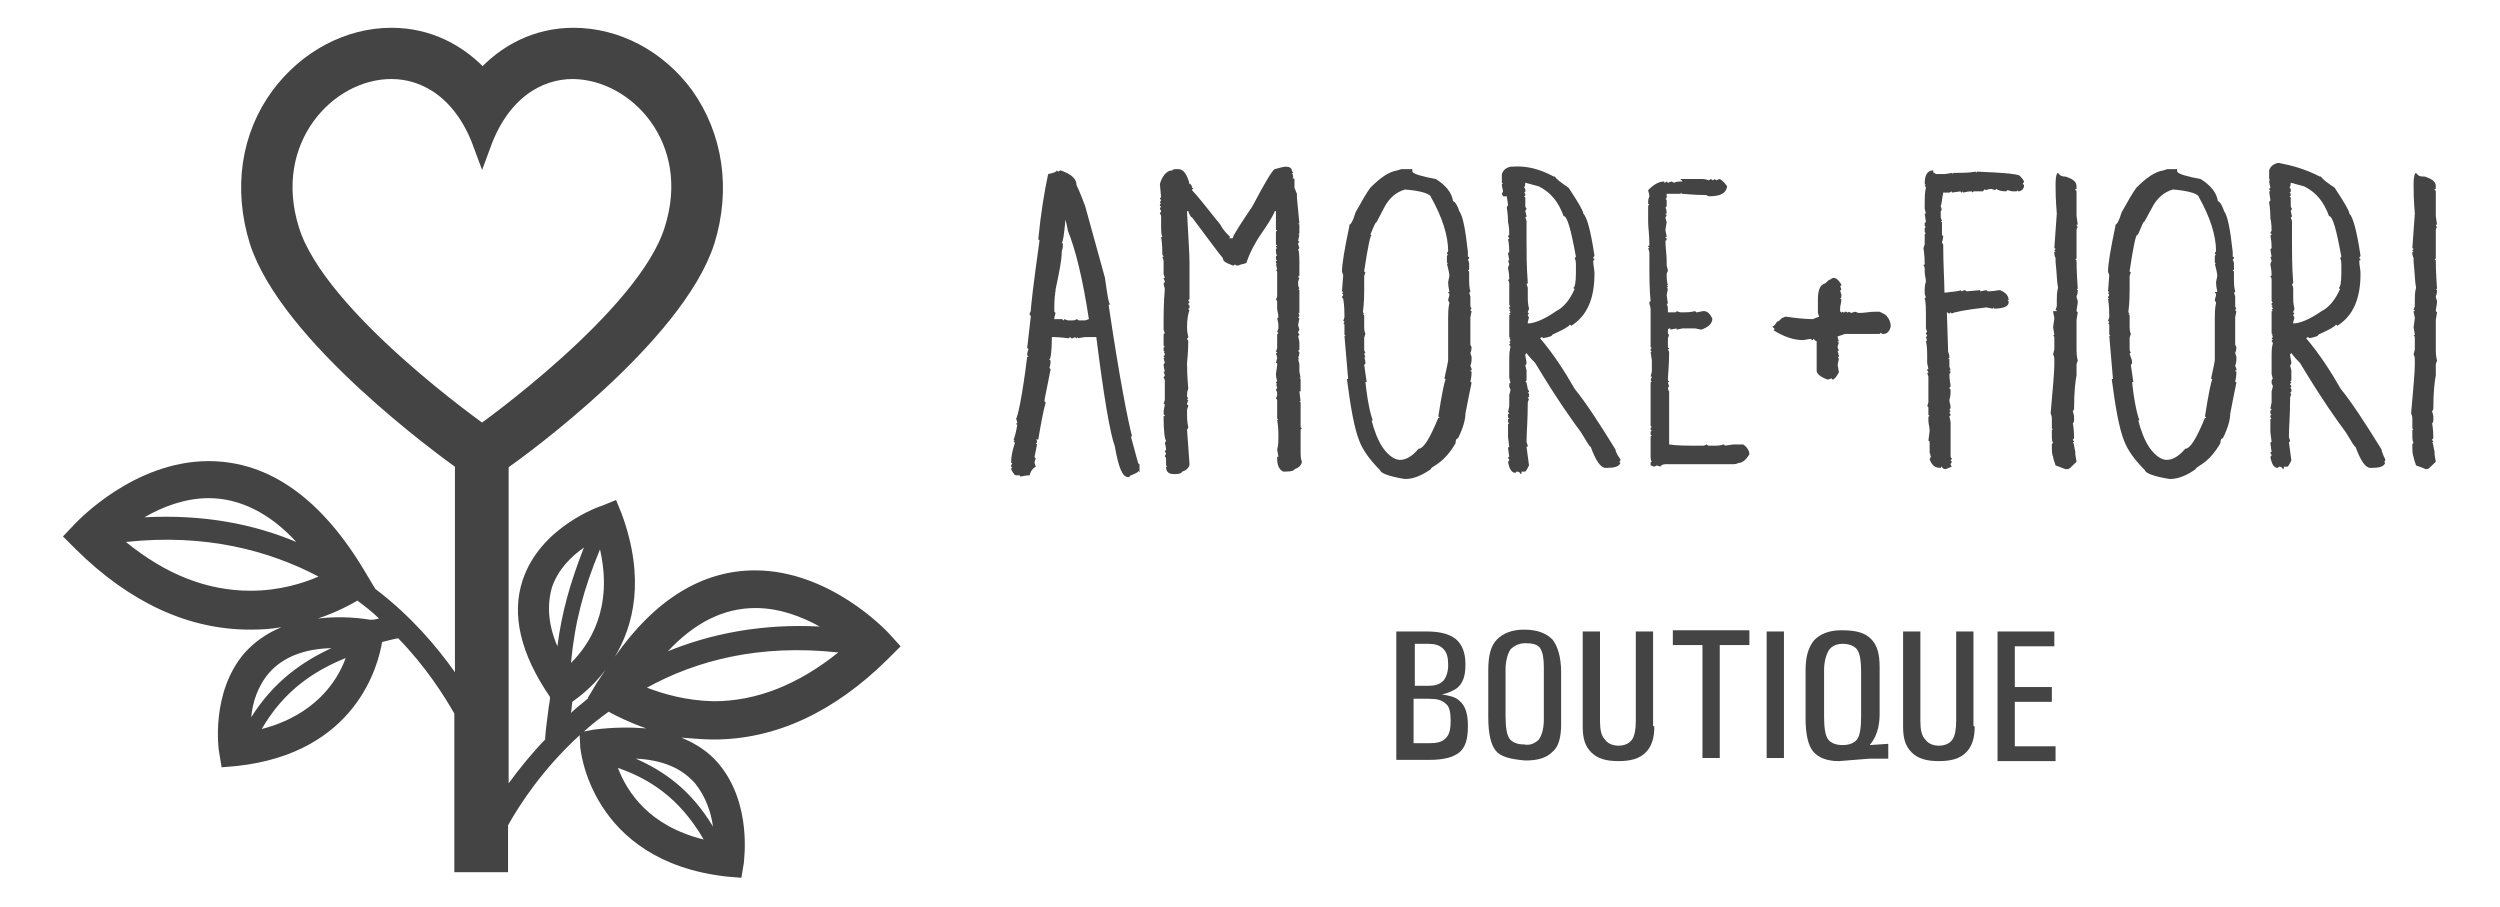 <?xml version="1.0" encoding="UTF-8"?> <svg xmlns="http://www.w3.org/2000/svg" xmlns:xlink="http://www.w3.org/1999/xlink" version="1.1" id="Слой_1" x="0px" y="0px" viewBox="0 0 405 147" style="enable-background:new 0 0 405 147;" xml:space="preserve"> <style type="text/css"> .st0{fill:#444444;} .st1{fill:#444444;stroke:#444444;stroke-width:3;stroke-miterlimit:10;} </style> <path class="st0" d="M115.6,119.8c10,0,19.5-4.4,28.2-13l2.1-2.1l-2-2.2c-0.4-0.4-9.5-10.1-21.6-10.1c-8.5,0-16.2,4.7-22.7,14 c3-5,5-12.6,1.1-23.2L99.8,81l-2.2,0.9c-0.4,0.1-10,3.4-12.9,12c-1.9,5.6-0.4,12,4.4,19c0,0.5-0.1,1-0.2,1.6 c-0.2,1.6-0.5,3.7-0.6,5.2h0.1c-2.4,2.5-4.4,5-6,7.2V72.7c0,0,0-0.1,0-0.2v-0.1h-8.7c0,0.1,0,0.2,0,0.4v36.1 c-2.9-4.1-7.1-9.1-12.9-13.5l-1.5-2.5c-7.1-12.1-15.7-18.2-25.5-18.2c-12.1,0-21.2,9.7-21.6,10.1l-2,2.1l2.1,2.1 c8.7,8.6,18.2,13,28.2,13c1.9,0,3.5-0.1,5.1-0.4c-2.4,1-4.4,2.4-6,4.2c-5.5,6.4-4.2,15.7-4.1,16.1l0.4,2.4l2.4-0.2 c19.5-2.1,23-16.5,23.6-20.1c0.9-0.2,1.9-0.5,2.6-0.6c4.5,4.6,7.5,9.4,9.1,12.2v25.7h8.7v-7.6c1.9-3.4,5.6-9.1,11.6-14.6L94,121 c0,0.1,1.5,18.5,23.7,21l2.4,0.2l0.4-2.4c0-0.4,1.4-9.6-4.1-16.1c-1.6-1.9-3.6-3.2-6-4.2C112,119.6,113.8,119.8,115.6,119.8z M33.8,80.7c5,0,9.9,2.4,14.2,7.1c-6.9-2.9-15-4.5-24.6-4C26.3,82.1,30,80.7,33.8,80.7z M40.6,95.7c-7,0-13.7-2.6-20.2-7.9 c12.9-1.4,23.2,1.4,31.2,5.6C49.1,94.5,45.2,95.7,40.6,95.7z M43.6,109c2.2-2.5,5.6-3.9,10.1-4c-4.6,2.1-9.4,5.4-13,11.2 C40.9,113.9,41.7,111.2,43.6,109z M42.4,118.1c3.7-6.4,8.7-9.5,13.6-11.5C54.6,110.5,50.9,115.9,42.4,118.1z M60.2,100.4H60 c-3.1-0.5-5.9-0.5-8.5-0.2c3-1,5.2-2.2,6.4-2.9c1.2,0.9,2.5,1.9,3.5,2.9C60.9,100.3,60.6,100.4,60.2,100.4z M122.4,98.5 c3.9,0,7.5,1.4,10.4,3c-9.5-0.5-17.7,1.2-24.6,4C112.5,100.9,117.2,98.5,122.4,98.5z M92.5,107.4c0.6-6.5,2-11.9,4.7-18.4 C99.4,98.7,95.4,104.5,92.5,107.4z M90.3,104.7c-1.5-3.5-1.7-6.6-0.9-9.5c1-3,3.2-5.1,5.2-6.5C92.4,94.3,91,99.2,90.3,104.7z M92.5,115.5c0-0.2,0.1-0.5,0.1-0.7c0-0.4,0.1-0.7,0.1-1.1c0.5-0.4,3-2,5.4-5.2c-0.5,0.7-0.9,1.4-1.4,2.1l-1.5,2.5h0.1 C94.4,113.9,93.4,114.6,92.5,115.5z M94.6,118.5c1.2-1.1,2.6-2.2,4-3.2c1.1,0.6,3.2,1.7,6.1,2.7c-2.5-0.2-5.4-0.2-8.5,0.2 L94.6,118.5z M100.1,124.4c4.9,1.7,9.9,4.7,13.9,11.6C105.1,133.8,101.6,128.3,100.1,124.4z M112.6,126.9c1.7,2.1,2.6,4.7,2.9,7 c-3.6-6-8-9-12.5-11C107.4,123.1,110.5,124.5,112.6,126.9z M104.8,111.4c8-4.4,18.2-7.1,31-5.7c-6.5,5.2-13.2,7.9-20.2,7.9 C111.1,113.5,107.4,112.4,104.8,111.4z"></path> <path class="st1" d="M110.9,15.5c-4.4-6-11.1-9.5-18-9.5C87.2,6,82,8.5,78.2,12.9C74.3,8.5,69.2,6,63.4,6c-6.9,0-13.6,3.6-18,9.5 c-4.9,6.6-6.1,15.1-3.5,23.5C46.8,54.3,72.2,72.7,75,74.7c0.9,0.6,2,1,3.1,1s2.1-0.4,3.1-1c2.9-2,28.2-20.4,33.1-35.7 C116.9,30.6,115.6,22.1,110.9,15.5z M109.1,37.3c-4.4,14.2-31,33-31,33S51.4,51.6,47,37.3c-4.6-14.6,5.9-26,16.4-26 c5.7,0,11.6,3.5,14.7,11.9c3.1-8.4,9-11.9,14.7-11.9C103.3,11.4,113.8,22.7,109.1,37.3z"></path> <path class="st0" d="M174.4,30c0,0,0.6,1.2,1.4,3.4L179,45c0.4,2.8,0.6,4.2,0.8,4.2c0,0,0,0.2-0.2,0.2c1.8,12.2,3.2,19.1,3.8,21.3 h-0.2l1.2,4.4c0,0,0.2,0,0.2,0.2v1.2l-0.2-0.2c0,0.2-0.4,0.4-1.4,0.8c0,0.2,0,0.2-0.2,0.2c-1,0-1.6-1.6-2.2-5 c-0.8-2.2-1.8-8.2-3-17.7h-1.8l-1.2,0.2v-0.2l-0.2,0.2c0,0-0.2,0-0.2-0.2l-0.4,0.2h-0.2c0,0-0.2,0-0.2-0.2c0,0-0.2,0-0.2,0.2 c-0.4,0-1.4-0.2-2.8-0.2c0,2.4-0.2,3.6-0.4,3.6c0,0,0,0.2,0.2,0.2c0,0.8-0.2,1.2-0.2,1.2l0.2,0.2c-0.6,3.2-1,4.8-1,5.2l0.2,0.2 c-0.4,1.4-0.8,3.6-1.2,6h-0.4l0.2,0.2v0.2c0,0,0,0.2-0.2,0.2L168,72l-0.4,2c0,0,0,0.2,0.2,0.2l-0.2,0.6V75l0.2,0.6 c-0.4,0.2-0.8,0.6-1,1.4c0,0-0.6,0-1.4,0.2c0,0-0.2,0-0.2-0.2l-0.2,0h-0.4c-0.2,0-0.4-0.2-0.8-1c0,0,0-0.2,0.2-0.2l-0.2-0.2v-0.2 L164,75c0,0,0,0-0.2,0c0-1,0.2-2,0.6-3.2c0-0.2-0.2-0.2-0.2-0.4h0.2l-0.2-0.2c0.2-0.4,0.4-1.2,0.6-2.4c0,0-0.2,0-0.2-0.2 c0.2,0,0.2,0,0.2-0.2l-0.2-0.6c0.2,0,1-3.4,1.8-10h0.2c0,0,0-0.2-0.2-0.2c0-0.6,0.2-1,0.2-1s0-0.2-0.2-0.2c0.2-1.8,0.4-3.6,0.6-5.2 l-0.2-0.2c0-0.4,0.2-0.6,0.2-0.6v-0.2c0-0.4,0.4-4.2,1.4-11.2c0,0,0-0.2-0.2-0.2c0.4-4.2,1-7.8,1.6-10.6c1-0.2,1.4-0.4,1.4-0.6 l0.2,0.2l0.4-0.2C173.6,28.2,174.4,29,174.4,30z M172,39.3l0.2,0.2c0,0.8-0.2,1.2-0.2,1.2v0.2c0,1.2-0.4,3.2-1,6v0.2 c-0.2,1-0.2,2.2-0.2,3.4l0,0l0.2,0.2l-0.2,0.8v0.2h1.2c0,0,0.2,0,0.2,0.2c0,0,0.2,0,0.2-0.2l0.6,0.2h0.8c0.2,0,0.4,0,0.6-0.2 c0.2,0,0.2,0.2,0.4,0.2h1l0.6-0.2c-1-6.6-2.2-11.4-3.4-14.3c-0.2-1.2-0.4-1.8-0.4-1.8C172.4,37.9,172.2,39.3,172,39.3z"></path> <path class="st0" d="M209.3,27.8c0.2,0,0.2,0,0.2,0.2h-0.2c0.2,0.4,0.2,0.6,0.2,0.8h-0.2l0.4,0.2v1.4l0.4,1V32l0.4,4.2h-0.2l0.2,0.2 v1.4l-0.2,0.2h0.2l-0.2,1l0.2,0.2l-0.2,0.2v0.2l0.2,0.6l-0.2,0.2c0.2,0.4,0.2,1.4,0.2,3v1.2c0,0,0,0.2-0.2,0.2c0,0,0,0.2,0.2,0.2 l-0.2,0.6v0.6l0.2,0.6h-0.2l0.2,0.2v3.6c0,0,0,0.2-0.2,0.2l0.2,0.2v0.2l-0.2,0.2l0.2,0.2l-0.2,1c0,0,0,0.2,0.2,0.8 c0,0.2-0.2,0.2-0.2,0.4s0.2,0.4,0.2,0.4s0,0.2-0.2,0.2l0.2,1v1.2c0,0,0,0.2-0.2,0.2c0,0,0,0.2,0.2,0.2c0,0.6-0.2,1-0.2,1l0.2,0.2 c0,0,0,0-0.2,0l0.2,0.8v1.2l0.2,1h-0.2l0.2,0.2v2c0,0,0,0-0.2,0l0.2,1.6h-0.2l0.2,0.2c0,1.6,0,3,0,4l0.2,0.2l-0.2,0.2v0.2v3.6 c0,0.4,0,0.8,0.2,1.4c0,0.4-0.4,1-1.2,1.2c0,0.2-0.4,0.4-1.4,0.4h-0.4c-0.6-0.2-1-1-1-2V74c0,0,0,0,0.2,0l-0.2-1.2 c0.2-0.6,0.2-1.4,0.2-2.4c0-0.2,0-1.2-0.2-2.4h0.2l-0.2-0.2V65c0-0.2,0-0.4-0.2-0.4c0-0.2,0.2-0.4,0.2-0.6v-0.2c0-0.2,0-0.4-0.2-0.6 c0-0.2,0.2-0.2,0.2-0.4s-0.2-0.4-0.2-0.4h0.2l-0.2-0.2c0,0,0,0,0.2,0l-0.2-0.2c0,0,0-0.2,0.2-0.2c0-0.2-0.2-0.6-0.2-1.2h0.2 c0,0,0,0-0.2,0l0.2-1.4V59c0-0.2,0-0.2-0.2-0.2l0.2-0.8c0,0,0-0.2-0.2-0.8h0.2c0,0,0-0.2-0.2-0.2l0.2-0.6v-2c0-0.2,0-0.4,0.2-0.4 c0,0,0-0.2-0.2-0.2l0.2-0.6v-0.4c0-0.2,0-0.6-0.2-1.2l0.2-0.2c0-0.6-0.2-1-0.2-1.4v-1c0-0.2,0-0.4-0.2-0.4l0.2-0.6v-3.8 c0-0.2,0-0.4-0.2-0.4l0.2-0.2l-0.2-0.8h0.2l-0.2-0.2v-0.2c0,0,0-0.2,0.2-0.2l-0.2-0.2v-0.2c0-0.2,0-0.4,0.2-0.4 c-0.2-0.2-0.2-0.6-0.2-0.8v-0.2c0,0,0-0.2,0.2-0.2l-0.2-0.2c0,0,0-0.2,0.2-0.2l-0.2-0.2v-2c0,0,0-0.2,0.2-0.2l-0.2-0.2V36v-0.8V35v0 v-0.2c0-0.2,0-0.4,0-0.6h-0.2c0,0.2-0.6,1.4-2,3.4s-2.2,3.8-2.6,5c-0.4,0.2-1,0.2-1.2,0.4h-0.4c0,0-0.2,0-0.2-0.2l-0.2,0.2h-0.2 c-1-0.4-1.6-0.6-1.6-1.2c-0.4-0.4-2-2.6-5-6.6c-0.2,0-0.4-0.4-0.6-1h-0.2v0.2c0.2,4,0.4,6.6,0.4,8.2v0.2V43c0,0.2,0,0.4,0,0.6v0.2 c0,1.2,0,2,0,2.6v2c0,0,0,0.2-0.2,0.2c0,0.2,0.2,0.2,0.2,0.4l-0.2,0.2c0,0.2,0.2,0.2,0.2,0.4v0.2c0,0,0,0.2-0.2,0.2 c0,0,0,0.2,0.2,0.2c-0.2,0.6-0.4,1.4-0.4,2.8c0,1,0.2,1.4,0.2,1.6c0,0,0,0.2-0.2,0.2c0,0,0,0.2,0.2,0.4c0,0.4,0,1.6-0.2,3.6 c0,2.4,0.2,3.8,0.2,4.2c-0.2,0.4-0.2,0.8-0.2,1.2c0,0.2,0.2,0.2,0.2,0.4h-0.2c0,0,0,0.2,0.2,0.2l-0.2,0.6c0,0.2,0,0.2,0.2,0.2 c0,0.4-0.2,0.6-0.2,0.8c0,1.2,0,2,0.2,2.8c0,0.2-0.2,0.4-0.2,0.4l0.4,5.6c0,0.4-0.4,1-1.2,1.2c0,0.2-0.4,0.4-1,0.4h-0.4 c-0.8,0-1.2-0.4-1.2-1.2h0.2l-0.2-0.2v-1c0-0.2,0-0.4-0.2-0.4c0-0.2,0.2-0.4,0.2-0.6l-0.2-0.2c0-0.2,0.2-0.2,0.2-0.4 c0,0,0-0.4-0.2-1l0.2-0.4c-0.2-0.2-0.4-1.4-0.4-4h0.2c0-0.2-0.2-0.2-0.2-0.4s0-0.6,0.2-1.4c0,0,0-0.2-0.2-0.2l0.2-0.6v-3 c0-0.2,0-0.4-0.2-0.6c0-0.2,0.2-0.2,0.2-0.4l-0.2-0.6h0.2c0-0.2-0.2-0.6-0.2-1.2l0.2-0.2l-0.2-0.8h0.2l-0.2-0.2 c0-0.2,0.2-0.2,0.2-0.4s-0.2-0.4-0.2-0.4h0.2l-0.2-0.2v-0.4c0,0,0-0.2,0.2-0.2l-0.2-0.2v-1.6c0-0.2,0-0.4,0.2-0.4l-0.2-0.6 c0-2.2,0-4.4,0.2-6.6l-0.2-0.8c0-0.2,0.2-0.2,0.2-0.4s-0.2-0.4-0.2-0.4s0-0.2,0.2-0.2l-0.2-0.6v-2.2l-0.2-0.6h0.2 c0-0.2-0.2-0.2-0.2-0.4c0-0.6,0-1.6-0.2-2.8h0.2c-0.2-0.4-0.2-1-0.2-2.2v-1c0-0.2,0-0.4-0.2-0.6c0-0.2,0.2-0.2,0.2-0.4l-0.2-0.4 l0.2-0.4c-0.2,0-0.2,0-0.2-0.2c0,0,0-0.2,0.2-0.2l-0.2-0.2l0.2-0.4l-0.2-0.2c0,0,0-0.2,0.2-0.2l-0.2-2.2c0.4-1.4,1.2-2.2,2-2.2 c0,0,0.2-0.2,0.4-0.2h0.6c0.8,0,1.4,0.8,1.8,2.4c0.2,0,0.4,0.2,0.4,0.6c0.2,0,0.2,0.2,0.2,0.2s-0.2,0-0.2,0.2 c0.8,0.8,2.2,2.6,4.6,5.6c0.4,0.8,1,1.4,1.6,2l-0.2,0.2h0.6c0-0.4,1.2-2.2,3.2-5.2c2-3.8,3.2-5.8,3.6-6c0.8-0.2,1.4-0.4,1.8-0.4 C208.9,27,209.3,27.2,209.3,27.8z"></path> <path class="st0" d="M228.8,27.8c0.2,0.4,1.6,0.8,3.8,1.2c1.6,1,2.6,2.2,2.8,3.6c0.2,0,0.6,0.4,1,1.6c0.6,0.8,1,3,1.4,6.6V41v0.2 v0.2v0.2c0.2,0,0.2,0,0.2,0.2c0,0,0,0.2-0.2,0.2l0.2,0.6v1c0,0,0,0.2-0.2,0.2L238,44v1c0,0.8,0,1.6,0.2,2.2c0,0,0,0.2-0.2,0.2 l0.2,0.6v1.4c0,0.2,0,0.4,0.2,0.6l-0.2,0.2c0,0,0,0.2,0.2,0.2l-0.2,1v4.2c0,0.2,0,0.4,0.2,0.6c0,0.6-0.2,1-0.2,1l0.2,0.6 c0,0.6,0,1-0.2,1.4c0,0.2,0.2,0.4,0.2,0.6V60c0,0,0,0-0.2,0c0,0,0,0.2,0.2,0.2c0,1-0.2,1.6-0.2,1.6l0.2,0.2c-0.2,1-0.6,2.8-1,5l0,0 c0,1-0.4,2.4-1.2,4c-0.2,0-0.4,0.2-0.4,0.8c-0.8,1.4-1.8,2.6-3,3.4c-0.6,0.4-1,0.6-1,0.8c-1.4,1-2.8,1.6-4.2,1.6c-2.6-0.4-4-1-4-1.4 c-1.6-1.6-2.8-3.2-3.4-4.8c-0.8-2-1.4-5.4-2-10h0.2l-0.6-7h0.2l-0.2-0.2v-1.4c0-0.2,0-0.4-0.2-0.4l0.2-0.2c0,0,0-0.2-0.2-0.2 l0.2-0.6v-0.2c0-0.6,0-1.6-0.2-2.8l-0.2-0.2c0-0.2,0.2-0.4,0.2-0.4c0-0.2-0.2-0.2-0.2-0.4h0.2c0,0,0-0.2-0.2-0.2l0.2-2.6l-0.2-0.6 c0-1.2,0.4-3.6,1.2-7.4v-0.2c0.2,0,0.6-0.6,1-2c1-1.8,1.8-3.2,2.4-4c1.6-1.6,3-2.6,4.4-2.8l0.6-0.2h1.8V27.8z M222.2,38.1 c-0.2,0-0.6,1.8-1.2,5.8c0,0,0,0.2,0.2,0.2l-0.2,0.6v2c0,1,0,2.2-0.2,3.8c0,0.2,0.2,0.4,0.2,0.4h-0.2l0.2,0.2v2c0,0.6,0.2,1,0.2,1 l-0.2,0.6v1.8c0,0.2,0,0.4,0.2,0.6l-0.2,0.2l0.2,0.6H221c0.2,0.4,0.2,0.8,0.2,1l-0.2,0.2l0.4,2.8h-0.2c0.4,3.8,1,5.8,1.2,6.2h-0.2 c0.4,1.6,1,3.2,1.8,4.4c1,1.4,2,2,2.8,2c1,0,2-0.6,3-1.8c0.8,0,1.8-1.6,3.2-5h0.2c0,0,0-0.2-0.2-0.2c0.6-3.8,1-5.8,1.2-6l-0.2-0.2 c0.4-1.8,0.6-2.8,0.6-3v-6.8c0-0.6,0-1.6,0.2-2.4c0-0.2-0.2-0.4-0.2-0.4c0-0.4,0.2-0.6,0.2-1c0-0.2-0.2-0.2-0.2-0.4h0.2 c0-0.2-0.2-0.8-0.2-1.6l0.2-1c0-0.4-0.2-1.2-0.4-2h0.2l-0.2-0.2v-1c0,0,0-0.2,0.2-0.2l-0.2-0.2c0,0,0-0.2,0.2-0.4 c0-2.6-1-5.6-2.8-8.8c0-0.4-1.4-1-4.2-1.2c-1.4,0.4-2.6,1.4-3.4,3L223,36c-0.2,0-0.4,0.6-1,2L222.2,38.1z"></path> <path class="st0" d="M251.7,28.6h0.2c0.2,0.4,1,1,2.2,1.8c1.6,2.4,2.4,3.8,2.4,4.2c0.6,0.6,1.2,2.8,1.8,6.8c0,0.2-0.2,0.2-0.2,0.4 l0.2,0.2c0,0,0,0.2-0.2,0.2c0,0.8,0.2,1.4,0.2,2v0.2c0,4-1.2,6.8-3.8,8.4c0,0,0-0.2-0.2-0.2c0,0.2-1,0.8-2.8,1.6 c0,0.2-0.4,0.4-1.6,0.6v-0.2c-0.2,0-0.4,0.2-0.4,0.2c2.2,2.6,4,5.4,5.6,8.2c1.8,2.2,4,5.6,6.6,9.8c0,0.2,0.2,0.8,0.8,1.6v0.2 c0,0,0,0.2-0.2,0.2l0.2,0.2c-0.2,0.6-1,0.8-2.2,0.8h-0.2c-0.8,0-1.6-1.2-2.4-3.4c-0.2,0-0.6-0.8-1.6-2.4c-1.2-1.6-3.8-5.2-7.4-11.2 c-1-1-1.4-1.6-1.4-1.6l-0.2,0.2c0,0.6,0.2,1,0.2,1.4c0,0,0,0.2-0.2,0.4l0.2,0.8v1.4c0,0.2,0,0.4-0.2,0.4l0.2,0.2l0.2,1 c0,0.2,0.2,0.2,0.2,0.4c0,0,0,0.2-0.2,0.2l0.2,0.2v0.4c0,0,0,0.2-0.2,0.2c0,0,0,0.2,0.2,0.2l-0.2,0.6c0,2.8-0.2,5-0.2,6.4l0.2,0.6 c0,0,0,0.2-0.2,0.2l0.4,3c-0.2,0.4-0.4,0.8-0.6,1h-0.6c0,0.2,0,0.4-0.2,0.4c0-0.2-0.2-0.4-0.6-0.4l-0.2,0.2c-0.6,0-1-0.6-1.2-1.8 l0.2-0.2c0-0.2-0.2-0.4-0.2-0.4s0-0.2,0.2-0.2l-0.2-1.4c0,0,0-0.2,0.2-0.2l-0.2-1.6v-2c0,0,0-0.2,0.2-0.2l-0.2-0.2V68 c0,0,0-0.2,0.2-0.2l-0.2-0.2v-0.4c0,0,0-0.2,0.2-0.2c0,0,0-0.2-0.2-0.2l0.2-1V64l0.2-0.8c0-0.2-0.2-0.4-0.2-0.6c0-0.4,0-0.6,0.2-0.6 l-0.2-0.8V58c0-0.4,0-1,0.2-1.8c0-0.2-0.2-0.2-0.2-0.4l0.2-0.2l-0.2-0.2l0.2-0.2c0-0.2-0.2-0.4-0.2-0.4h0.2l-0.2-0.2V51 c0,0,0,0,0.2,0l-0.2-0.2l0.2-0.2c0-0.2-0.2-0.2-0.2-0.4h0.2l-0.2-0.2v-0.2c0,0,0-0.2,0.2-0.2l-0.2-0.2V46c0-0.2,0-0.4-0.2-0.6 l0.2-0.2c0-1-0.2-1.6-0.2-1.8s0.2-0.4,0.2-0.6l-0.2-0.6h0.2l-0.2-1.2l0.2-0.2c0-1.4-0.2-2-0.2-2l0.2-0.2c0,0,0-0.2-0.2-0.2 c0,0,0-0.2,0.2-0.4c0-1.4-0.2-2-0.2-2v0c0-1.4-0.2-2.2-0.2-2.4c0-0.2,0.2-0.2,0.2-0.4l-0.2-1.4h-0.6c0-0.2-0.2-0.2-0.2-0.4l0.2-0.4 c0-0.2-0.2-0.6-0.2-1.2h0.2l-0.2-0.2v-1.4c0.2-0.6,0.6-1,1.4-1.2h0.2C247.3,26.8,249.5,27.4,251.7,28.6z M246.9,30.4l0.2,0.2V31 c0,0,0,0.2-0.2,0.2l0.2,0.2v0.2c0,0,0,0.2-0.2,0.2l0.2,0.2v1.2c0,0.2,0,0.4,0.2,0.6c0,0.2-0.2,0.2-0.2,0.4l0.2,0.8 c0,0,0,0.2-0.2,0.2l0.2,0.6v1.4v0.6V38v0.2v0.2v0.2v0.6c0,1.8,0,4,0.2,6.6c0,0,0,0.2-0.2,0.2l0.2,0.6v1.6c0,0.4,0,1,0.2,1.8 c0,0.2-0.2,0.4-0.2,0.6l0.2,0.2l-0.2,0.2c0,0,0,0.2,0.2,0.4l-0.2,0.8v0.2c1,0,2.6-0.6,4.6-2c1.2-0.6,2.2-1.8,3-3.6 c0,0-0.2,0-0.2-0.2c0.2,0,0.4-0.8,0.4-2.4v-1c0-0.6,0-1-0.2-1.4l0.2-0.2c-0.8-4.4-1.4-6.6-2-6.6c-0.8-2.2-2-3.8-4-4.8l-2.2-0.6 C247.1,30.2,246.9,30.4,246.9,30.4z"></path> <path class="st0" d="M272.2,29C272.4,29,272.4,29,272.2,29h0.8h2.6c0.4,0,0.6,0,1.2,0.2c0.2,0,0.2-0.2,0.4-0.2l0.2,0.2 c0.2,0,0.4-0.2,0.4-0.2l0.2,0.2c0.2,0,0.4-0.2,0.6-0.2c0.4,0.2,0.8,0.6,1.2,1.2c-0.2,1.2-1.2,1.6-3,1.6l-0.4-0.2c-2,0-3.4-0.2-4-0.2 v-0.2l-0.2,0.2H270V32c0,0,0,0.2-0.2,0.2l0.2,0.2V33c0,0.4,0,0.6-0.2,0.6c0.2,0.4,0.2,0.8,0.2,1h-0.2c0,0,0,0.2,0.2,0.2 c0,0,0,0.2-0.2,0.4c0,0,0,0.2,0.2,0.8l-0.2,1.2c0,0.4,0.2,0.8,0.2,1.2h-0.2c0,0,0,0.2,0.2,0.2c0,0.2,0,0.4-0.2,0.4 c0,1.2,0.2,2.2,0.2,3.2V43l0.2,0.8c0,0.2-0.2,0.4-0.2,0.6c0,0.6,0,1.2,0.2,1.8H270l0.2,0.2c0,0,0,0.2-0.2,0.2l0.2,0.2l-0.2,1 l0.2,1.4H270c0.2,0.4,0.2,0.8,0.2,1v0.4h1c0.2,0,0.4,0,0.4-0.2l0.6,0.2h0.6c0.4,0,1,0,1.8-0.2l0.2,0.2c0.4,0,0.8-0.2,1.2-0.2 c0.6,0,1,0.4,1.4,1.2c0,0.8-0.6,1.4-1.8,1.8l-1-0.2h-2l-1,0.2v-0.2l-1,0.2c0-0.2,0-0.2-0.2-0.2l-0.2,0.2v0.4c0,0.2,0,0.4,0.2,0.4 l-0.2,0.6V56c0,0.2,0,0.4,0.2,0.4c0,0,0,0.2-0.2,0.2l0.2,0.4c0,2.2-0.2,3.8-0.2,4.6l0.2,0.2l-0.2,0.2l0.2,0.6l-0.2,0.2 c0,0.4,0.2,0.6,0.2,0.6V64v4.6c0,0.2,0,0.4,0,0.4c0,0.2,0,0.2,0,0.4v1.4v0.8V72c1.2,0.2,2.8,0.2,5.2,0.2h0.2c0.2,0,0.4,0,0.6-0.2 c0.2,0,0.2,0.2,0.4,0.2h1.2c0.2,0,0.6,0,1.2-0.2c0,0,0.2,0,0.2,0.2l1.4-0.2h1.6c0.6,0.4,1,1,1,1.6c-0.6,1-1.2,1.4-1.8,1.4 c0,0-0.2,0.2-0.8,0.2h-0.2H280h-0.8H279h-0.6h-0.2h-0.8c-0.2,0-0.2,0-0.4,0h-0.6c-0.4,0-0.8,0-1,0h-0.2c-0.2,0-0.4,0-0.4,0h-1.2 h-0.2H273c-0.2,0-0.4,0-0.4,0c-0.2,0-0.2,0-0.4,0h-0.6c-0.2,0-0.4,0-0.6,0h-0.2h-0.6h-0.4c-0.4,0-0.8,0.2-0.8,0.4l-0.6-0.2l-0.4,0.2 c-0.2,0-0.4-0.2-0.6-0.2V75c0,0,0-0.2,0.2-0.2c-0.2-0.2-0.2-0.6-0.2-1v-3c0,0,0-0.2,0.2-0.2l-0.2-0.2V70c0,0,0-0.2,0.2-0.2l-0.2-0.2 v-0.2c0,0,0-0.2,0.2-0.2l-0.2-0.2v-6.8c0-0.2,0-0.4,0.2-0.4l-0.2-0.2c0-0.2,0.2-0.4,0.2-0.6c0,0,0,0-0.2,0l0.2-0.8v-1.8l-0.2-1.4 h0.2l-0.2-0.2v-0.2c0,0,0-0.2,0.2-0.2l-0.2-0.2v-5.4c0-0.2,0-0.4,0-0.4v-0.2c0-0.2,0-0.4-0.2-1c0-0.2,0-0.4,0.2-0.4 c-0.2-1.8-0.2-4-0.2-6.6v-1.4l-0.2-0.6h0.2c0,0,0-0.2-0.2-0.2c0-0.2,0-0.2,0.2-0.2c0-1.8-0.2-3-0.2-3.8v-2.6c0,0,0-0.2,0.2-0.2 L267,33c0-0.4,0-0.8,0.2-1.2c0-0.4-0.2-0.8-0.2-1c1-1,1.8-1.4,2.6-1.4v0.2c0.2,0,0.4-0.2,0.4-0.2l0.2,0.2c0.2,0,0.4-0.2,0.6-0.2 l0.4,0.2c0.4-0.2,0.8-0.2,1.4-0.2L272.2,29z"></path> <path class="st0" d="M298.3,46.1c0,0.2,0,0.2-0.2,0.2l0.2,0.6l-0.2,0.2l0.2,0.6v0.2c0,0.2,0,0.4-0.2,0.4l0.2,0.2 c0,0.6-0.2,1-0.2,1.4v0.6c0.2,0,0.2,0,0.2,0.2l0.2-0.2c0,0,0.2,0,0.2,0.2l0.2-0.2h0.2c0,0,0.2,0,0.2,0.2l0.2-0.2l0.4,0.2l0.6-0.2 l0.6,0.2c1,0,1.8-0.2,2.6-0.2h0.2h0.6c0.8,0.4,1.2,0.6,1.2,0.8c0.4,0.4,0.6,1,0.6,1.6c-0.2,0.8-0.6,1.2-1.2,1.2h-0.2l-0.2-0.2 l-0.2,0.2c-0.2,0-0.2,0-0.2,0c-1.4,0-2.6,0-3.2,0h-1.8c-0.2,0-0.4,0-0.4,0l-1.2,0.4v0.2l0.2,0.6h-0.2c0,0,0,0.2,0.2,0.2l-0.2,0.6 c0,0.2,0,0.4,0.2,0.6l-0.2,0.2c0,0.2,0.2,0.4,0.2,0.4h-0.2l0.2,0.2v0.2c0,0,0,0.2-0.2,0.2l0.2,0.2l-0.2,1l0.2,1.2 c-0.4,0.8-0.8,1.2-1,1.2l-0.2-0.2l-0.6,0.2c-1.2-0.4-1.8-1-1.8-1.4c0-2,0-3,0-3.2v-0.2v-0.2v-0.2c0-0.2,0-0.2,0-0.4v-0.2v-0.2v-0.2 c-0.4-0.2-0.4-0.2-0.4-0.4c0,0-0.2,0-0.2,0.2c0,0-0.2,0-0.4-0.2l-1.2,0.2c-1.6,0-3.2-0.6-4.8-1.6l0.2-0.2l-0.4-0.4 c0.2,0,0.4-0.2,0.8-0.8c0.2,0,0.4-0.2,0.8-0.6c0.2,0,0.4-0.2,0.6-0.2c1.4,0.2,3,0.4,4.4,0.4c0,0,0.4-0.2,1-0.4l-0.2-0.6v-1.4v-0.8 c0-1.6,0.4-2.4,1.2-2.6c0.4-0.4,0.6-0.6,0.8-0.6C297.1,44.7,297.7,45.1,298.3,46.1z"></path> <path class="st0" d="M313.7,28.2h1.4l1.2-0.2v0.2l0.2-0.2h0.8c0.6,0,1.6,0,2.8-0.2V28l0.2-0.2c4.6,0.2,7,0.4,7,0.8 c0.2,0.2,0.4,0.4,0.6,0.8c0,0.2-0.2,0.2-0.2,0.4l0.2,0.2c0,0.6-0.4,1-1,1v-0.2l-0.2,0.2H326l-0.8-0.2L325,31c-0.8,0-1.4-0.2-1.6-0.4 l-0.2,0.2l-0.6-0.2c-0.4,0-0.8,0.2-1,0.2v-0.2l-0.4,0.4h-1.4c0,0-0.2,0-0.2,0.2l-0.2-0.2c-0.8,0-1.2,0.2-1.4,0.2V31l-0.2,0.2 c0,0-0.2,0-0.2-0.2l-1.4,0.2V31l-0.4,0.2c-0.2,0-0.4,0-0.4,0c-0.2,0-0.2,0-0.4,0c0,0,0,0-0.2,0c-0.2,1-0.2,1.6-0.4,2.2 c0,0.2,0.2,0.4,0.2,0.4h-0.2l0.2,0.2l-0.2,0.2v1l0.2,0.6h-0.2l0.2,0.2v1.8c0,0.2,0,0.4,0.2,0.4c0,0.6-0.2,1-0.2,1s0,0.2,0.2,0.4 c0,3.4,0.2,6,0.2,7.8h0.2c1.4-0.2,2.2-0.2,2.4-0.4l0.2,0.2l0.4-0.2c0,0,0.2,0,0.4,0.2l2.2-0.2v0.2l1-0.2l0.2,0.2c1,0,1.6-0.2,2-0.2 c1,0.4,1.4,1,1.4,1.6c0,0,0,0-0.2,0l0.2,0.2V49c0,0.6-0.8,1-2.4,1v-0.2l-0.2,0.2l-1-0.2c-3.6,0.4-5.4,0.8-5.6,1l-0.2-0.2l-0.2,0.2 c-0.2,0-0.2-0.2-0.4-0.2v0.2l0.2,6.2c0.2,0.4,0.2,0.8,0.2,1h-0.2l0.2,0.2v1.2L316,60h-0.2c0,0,0,0.2,0.2,0.2c0,0,0,0.2-0.2,0.4 c0,1,0.2,1.6,0.2,2l-0.2,0.2c0,0.2,0.2,0.2,0.2,0.4c0,0.4,0,1-0.2,1.6c0,0.4,0.2,0.8,0.2,1.2c0,0.2-0.2,0.4-0.2,0.4l0.2,0.2 l-0.2,0.2l0.2,0.4c0,0,0,0.2-0.2,0.2l0.2,1v5.4c0,0.2,0,0.4,0.2,0.4c0,0.2-0.2,0.4-0.2,0.4l0.2,0.2c0,0.2-0.2,0.2-0.2,0.4 c0,0.2,0.2,0.4,0.2,0.4l-1,0.4c-0.4,0-0.6-0.2-0.6-0.4c0,0-0.2,0-0.2,0.2c-1,0-1.4-0.4-1.8-1.4l0.2-0.4c0-0.2-0.2-0.4-0.2-0.4h0.2 l-0.2-0.2v-1.6c0-0.2,0-0.4-0.2-0.4l0.2-1.6c0-0.6-0.2-1.2-0.2-1.6v-0.6c0,0,0-0.2,0.2-0.2l-0.2-0.2v-1c0-0.2,0-0.4-0.2-0.4l0.2-0.6 V61l-0.2-0.6h0.2c0-0.2-0.2-0.4-0.2-0.4c0-0.2,0-0.2,0.2-0.2l-0.2-1v-1.4c0-0.4,0-1.2-0.2-2.2h0.2l-0.2-0.6l0.2-0.2 c0-0.2-0.2-0.2-0.2-0.4c0,0,0-0.2,0.2-0.2l-0.2-0.6V52c0-2,0-3.2-0.2-3.6c0,0,0-0.2,0.2-0.2l-0.2-0.6v-0.4c0-0.6,0-1,0.2-1.6 c0-0.4-0.2-1-0.2-1.6v-0.4c0-0.2,0-0.4-0.2-0.6l0.2-0.2c0-1.6-0.2-2.6-0.2-2.6l0.2-0.6V38c0,0,0-0.2,0.2-0.2l-0.2-0.2V37 c0,0,0-0.2,0.2-0.2l-0.2-0.2v-0.4c0,0,0-0.2,0.2-0.2l-0.2-1.4c0,0,0,0,0.2,0l-0.2-0.8v-1c0-0.6,0-1.6,0.2-2.4c0-0.2-0.2-0.2-0.2-0.4 h0.2l-0.2-0.2c0-1.4,0.4-2.2,1.4-2.2C313.1,28,313.3,28,313.7,28.2z"></path> <path class="st0" d="M334.6,28.6c1.2,0.4,1.8,0.8,1.8,1.6v0.4c-0.2,0-0.2,0-0.2,0.2c0.2,0,0.2,0.2,0.2,0.2v0.2c0,0.4,0,0.8,0,1v1 c0,0.2,0,0.2,0,0.4v0.2V34v0.2v0.2c0,0.2,0,0.4,0,0.6l0.2,1.4h-0.2c0,0.2,0.2,0.4,0.2,0.4c-0.2,0.2-0.2,0.4-0.2,0.6v0.8v0.6v0.6v2.4 c0,0,0,0.2-0.2,0.2l0.2,0.2c0,0.4,0,1.8,0.2,4.6h-0.2l0.2,0.2c0,0.2,0,0.6-0.2,1c0,0.4,0.2,0.6,0.2,0.8c0,0.6-0.2,1.2-0.2,1.6 l0.2,0.2l-0.2,1.2V52v0.2v0.6v2.8v0.2V56v0.4v0.2v0.2c0,1,0.2,1.6,0.2,1.6l-0.2,0.6v1.8c-0.2,1-0.4,2.8-0.4,5.4c0,0,0,0.2-0.2,0.4 l0.2,0.8V68c0,0.2,0,0.4-0.2,0.6c0,0,0.2,0.8,0.2,2.4l-0.2,0.2c0,0.2,0.2,0.2,0.2,0.4h-0.2c0.2,0.2,0.2,0.8,0.4,1.6v0.2v0.2l0.2,1.2 c-0.8,0.8-1.2,1.2-1.4,1.2h-0.4c-1-0.4-1.6-0.6-1.6-0.6c-0.2-0.6-0.4-1.2-0.4-1.4c-0.2-0.4-0.2-1-0.2-2c0,0,0-0.2,0.2-0.2 c-0.2-0.4-0.2-0.8-0.2-1v-1.2c0,0,0,0,0.2,0l-0.2-0.2v-1.6c0-0.2,0-0.4-0.2-0.8c0.4-4.4,0.6-7,0.6-7.8v-1c0-0.2,0-0.4-0.2-0.8 l0.2-0.8v-1.8c0-0.2,0-0.4-0.2-0.4l0.2-0.2l-0.2-1.2l0.2-1.4c0-0.4-0.2-0.8-0.2-1.2h0.6c0,0,0-0.2-0.2-0.2l0.2-0.6v-1 c0-0.6,0-1.2,0.2-2c-0.2-1-0.2-2.4-0.4-4.2c0-0.2,0-0.4,0-0.6c-0.2-0.4-0.2-0.6-0.2-1h0.2l-0.2-0.2c0,0,0-0.2,0.2-0.2 c0,0,0-0.2-0.2-0.2l0.4-5.6c0-0.4-0.2-1.8-0.2-4.6v0v-0.2c0-1.2,0.2-1.8,0.4-1.8C333.8,28.6,334.2,28.6,334.6,28.6z"></path> <path class="st0" d="M352.7,27.8c0.2,0.4,1.6,0.8,3.8,1.2c1.6,1,2.6,2.2,2.8,3.6c0.2,0,0.6,0.4,1,1.6c0.6,0.8,1,3,1.4,6.6V41v0.2 v0.2v0.2c0.2,0,0.2,0,0.2,0.2c0,0,0,0.2-0.2,0.2l0.2,0.6v1c0,0,0,0.2-0.2,0.2l0.2,0.2v1c0,0.8,0,1.6,0.2,2.2c0,0,0,0.2-0.2,0.2 l0.2,0.6v1.4c0,0.2,0,0.4,0.2,0.6l-0.2,0.2c0,0,0,0.2,0.2,0.2l-0.2,1v4.2c0,0.2,0,0.4,0.2,0.6c0,0.6-0.2,1-0.2,1l0.2,0.6 c0,0.6,0,1-0.2,1.4c0,0.2,0.2,0.4,0.2,0.6V60c0,0,0,0-0.2,0c0,0,0,0.2,0.2,0.2c0,1-0.2,1.6-0.2,1.6l0.2,0.2c-0.2,1-0.6,2.8-1,5l0,0 c0,1-0.4,2.4-1.2,4c-0.2,0-0.4,0.2-0.4,0.8c-0.8,1.4-1.8,2.6-3,3.4c-0.6,0.4-1,0.6-1,0.8c-1.4,1-2.8,1.6-4.2,1.6c-2.6-0.4-4-1-4-1.4 c-1.6-1.6-2.8-3.2-3.4-4.8c-0.8-2-1.4-5.4-2-10h0.2l-0.6-7h0.2l-0.2-0.2v-1.4c0-0.2,0-0.4-0.2-0.4l0.2-0.2c0,0,0-0.2-0.2-0.2 l0.2-0.6v-0.2c0-0.6,0-1.6-0.2-2.8h0.2l-0.2-0.2c0-0.2,0.2-0.4,0.2-0.4c0-0.2-0.2-0.2-0.2-0.4h0.2c0,0,0-0.2-0.2-0.2l0.2-2.6 l-0.2-0.6c0-1.2,0.4-3.6,1.2-7.4v-0.2c0.2,0,0.6-0.6,1-2c1-1.8,1.8-3.2,2.4-4c1.6-1.6,3-2.6,4.4-2.8l0.6-0.2h1.6V27.8z M346.2,38.1 c-0.2,0-0.6,1.8-1.2,5.8c0,0,0,0.2,0.2,0.2l-0.2,0.6v2c0,1,0,2.2-0.2,3.8c0,0.2,0.2,0.4,0.2,0.4h-0.2l0.2,0.2v2c0,0.6,0.2,1,0.2,1 l-0.2,0.6v1.8c0,0.2,0,0.4,0.2,0.6l-0.2,0.2l0.2,0.6c0.2,0.4,0.2,0.8,0.2,1l-0.2,0.2l0.4,2.8h-0.2c0.4,3.8,1,5.8,1.2,6.2h-0.2 c0.4,1.6,1,3.2,1.8,4.4c1,1.4,2,2,2.8,2c1,0,2-0.6,3-1.8c0.8,0,1.8-1.6,3.2-5h0.2c0,0,0-0.2-0.2-0.2c0.6-3.8,1-5.8,1.2-6l-0.2-0.2 c0.4-1.8,0.6-2.8,0.6-3v-6.8c0-0.6,0-1.6,0.2-2.4c0-0.2-0.2-0.4-0.2-0.4c0-0.4,0.2-0.6,0.2-1c0-0.2-0.2-0.2-0.2-0.4h0.4 c0-0.2-0.2-0.8-0.2-1.6l0.2-1c0-0.4-0.2-1.2-0.4-2h0.2l-0.2-0.2v-1c0,0,0-0.2,0.2-0.2l-0.2-0.2c0,0,0-0.2,0.2-0.4 c0-2.6-1-5.6-2.8-8.8c0-0.4-1.4-1-4.2-1.2c-1.4,0.4-2.6,1.4-3.4,3l-1.2,2.2c-0.2,0-0.4,0.6-1,2L346.2,38.1z"></path> <path class="st0" d="M375.8,28.6h0.2c0.2,0.4,1,1,2.2,1.8c1.6,2.4,2.4,3.8,2.4,4.2c0.6,0.6,1.2,2.8,1.8,6.8c0,0.2-0.2,0.2-0.2,0.4 l0.2,0.2c0,0,0,0.2-0.2,0.2c0,0.8,0.2,1.4,0.2,2v0.2c0,4-1.2,6.8-3.8,8.4c0,0,0-0.2-0.2-0.2c0,0.2-1,0.8-2.8,1.6 c0,0.2-0.4,0.4-1.6,0.6v-0.2c-0.2,0-0.4,0.2-0.4,0.2c2.2,2.6,4,5.4,5.6,8.2c1.8,2.2,4,5.6,6.6,9.8c0,0.2,0.2,0.8,0.6,1.6v0.2 c0,0,0,0.2-0.2,0.2l0.2,0.2c-0.2,0.6-1,0.8-2.2,0.8H384c-0.8,0-1.6-1.2-2.4-3.4c-0.2,0-0.6-0.8-1.6-2.4c-1.2-1.6-3.8-5.2-7.4-11.2 c-1-1-1.4-1.6-1.4-1.6l-0.2,0.2c0,0.6,0.2,1,0.2,1.4c0,0,0,0.2-0.2,0.4l0.2,0.8v1.4c0,0.2,0,0.4-0.2,0.4l0.2,0.2l-0.2,0.2 c0,0.2,0.2,0.2,0.2,0.4c0,0,0,0.2-0.2,0.2l0.2,0.2v0.4c0,0,0,0.2-0.2,0.2c0,0,0,0.2,0.2,0.2l-0.2,0.6c0,2.8-0.2,5-0.2,6.4l0.2,0.6 c0,0,0,0.2-0.2,0.2l0.4,3c-0.2,0.4-0.4,0.8-0.6,1H370c0,0.2,0,0.4-0.2,0.4c0-0.2-0.2-0.4-0.6-0.4l-0.2,0.2c-0.6,0-1-0.6-1.2-1.8 l0.2-0.2c0-0.2-0.2-0.4-0.2-0.4s0-0.2,0.2-0.2l-0.2-1.4c0,0,0-0.2,0.2-0.2l-0.2-1.6v-2c0,0,0-0.2,0.2-0.2l-0.2-0.2v-0.2 c0,0,0-0.2,0.2-0.2l-0.2-0.2v-0.4c0,0,0-0.2,0.2-0.2c0,0,0-0.2-0.2-0.2l0.2-1v-1.8l0.2-0.8c0-0.2-0.2-0.4-0.2-0.6 c0-0.4,0-0.6,0.2-0.6l-0.2-0.8v-3.2c0-0.4,0-1,0.2-1.8c0-0.2-0.2-0.2-0.2-0.4l0.2-0.2l-0.2-0.2l0.2-0.2c0-0.2-0.2-0.4-0.2-0.4h0.2 L368,54v-3.6c0,0,0,0,0.2,0l-0.2-0.2l0.2-0.2c0-0.2-0.2-0.2-0.2-0.4h0.2l-0.2-0.2v-0.2c0,0,0-0.2,0.2-0.2l-0.2-0.2v-3.4 c0-0.2,0-0.4-0.2-0.6l0.2-0.2c0-1-0.2-1.6-0.2-1.8s0.2-0.4,0.2-0.6l-0.2-0.6h0.2l-0.2-1.2l0.2-0.2c0-1.4-0.2-2-0.2-2L368,38 c0,0,0-0.2-0.2-0.2c0,0,0-0.2,0.2-0.4c0-1.4-0.2-2-0.2-2v-0.2c0-1.4-0.2-2.2-0.2-2.4c0-0.2,0.2-0.2,0.2-0.4l-0.2-1.4h0.2 c0-0.2-0.2-0.2-0.2-0.4l0.2-0.2c0-0.2-0.2-0.6-0.2-1.2h0.2l-0.2-0.2v-1.4c0.2-0.6,0.6-1,1.4-1.2h0.2 C371.3,26.8,373.5,27.4,375.8,28.6z M370.9,30.4l0.2,0.2V31c0,0,0,0.2-0.2,0.2l0.2,0.2v0.2c0,0,0,0.2-0.2,0.2l0.2,0.2v1.2 c0,0.2,0,0.4,0.2,0.6c0,0.2-0.2,0.2-0.2,0.4l0.2,0.8c0,0,0,0.2-0.2,0.2l0.2,0.6v1.4v0.6V38v0.2v0.2v0.2v0.6c0,1.8,0,4,0.2,6.6 c0,0,0,0.2-0.2,0.2l0.2,0.6v1.6c0,0.4,0,1,0.2,1.8c0,0.2-0.2,0.4-0.2,0.6l0.2,0.2l-0.2,0.2c0,0,0,0.2,0.2,0.4l-0.2,0.8v0.2 c1,0,2.6-0.6,4.6-2c1.2-0.6,2.2-1.8,3-3.6c0,0-0.2,0-0.2-0.2c0.2,0,0.4-0.8,0.4-2.4v-1c0-0.6,0-1-0.2-1.4l0.2-0.2 c-0.8-4.4-1.4-6.6-2-6.6c-0.8-2.2-2-3.8-4-4.8l-2.2-0.6C371.1,30.2,370.9,30.4,370.9,30.4z"></path> <path class="st0" d="M392.8,28.6c1.2,0.4,1.8,0.8,1.8,1.6v0.4c-0.2,0-0.2,0-0.2,0.2c0.2,0,0.2,0.2,0.2,0.2v0.2c0,0.4,0,0.8,0,1v1 c0,0.2,0,0.2,0,0.4v0.2V34v0.2v0.2c0,0.2,0,0.4,0,0.6l0.2,1.4h-0.2c0,0.2,0.2,0.4,0.2,0.4c-0.2,0.2-0.2,0.4-0.2,0.6v0.8v0.6v0.6v2.4 c0,0,0,0.2-0.2,0.2l0.2,0.2c0,0.4,0,1.8,0.2,4.6h-0.2l0.2,0.2c0,0.2,0,0.6-0.2,1c0,0.4,0.2,0.6,0.2,0.8c0,0.6-0.2,1.2-0.2,1.6 l0.2,0.2l-0.2,1.2V52v0.2v0.6v2.8v0.2V56v0.4v0.2v0.2c0,1,0.2,1.6,0.2,1.6l-0.2,0.6v1.8c-0.2,1-0.4,2.8-0.4,5.4c0,0,0,0.2-0.2,0.4 l0.2,0.8V68c0,0.2,0,0.4-0.2,0.6c0,0,0.2,0.8,0.2,2.4l-0.2,0.2c0,0.2,0.2,0.2,0.2,0.4H394c0.2,0.2,0.2,0.8,0.4,1.6v0.2v0.2l0.2,1.2 c-0.8,0.8-1.2,1.2-1.4,1.2H393c-1-0.4-1.6-0.6-1.6-0.6c-0.2-0.6-0.4-1.2-0.4-1.4c-0.2-0.4-0.2-1-0.2-2c0,0,0-0.2,0.2-0.2 c-0.2-0.4-0.2-0.8-0.2-1v-1.2c0,0,0,0,0.2,0l-0.2-0.2v-1.6c0-0.2,0-0.4-0.2-0.8c0.4-4.4,0.6-7,0.6-7.8v-1c0-0.2,0-0.4-0.2-0.8 l0.2-0.8v-1.8c0-0.2,0-0.4-0.2-0.4l0.2-0.2L391,53l0.2-1.4c0-0.4-0.2-0.8-0.2-1.2h0.2c0,0,0-0.2-0.2-0.2l0.2-0.6v-1 c0-0.6,0-1.2,0.2-2c-0.2-1-0.2-2.4-0.4-4.2c0-0.2,0-0.4,0-0.6c-0.2-0.4-0.2-0.6-0.2-1h0.2l-0.2-0.2c0,0,0-0.2,0.2-0.2 c0,0,0-0.2-0.2-0.2l0.4-5.6c0-0.4-0.2-1.8-0.2-4.6v0v-0.2c0-1.2,0.2-1.8,0.4-1.8C391.8,28.6,392.2,28.6,392.8,28.6z"></path> <path class="st0" d="M226.2,102.3h1.4h3.6c2,0,3.6,0.4,4.6,1.2c1,0.8,1.6,2.2,1.6,4v0.2c0,1.8-0.4,3-1.4,3.8c-0.6,0.4-1.4,0.8-2.4,1 c1.2,0.2,2.2,0.4,2.8,1c1,0.8,1.4,2.2,1.4,4v0.2c0,2-0.4,3.4-1.4,4.2c-1,0.8-2.6,1.2-4.8,1.2h-4h-1.4L226.2,102.3L226.2,102.3z M229,111.1h2.4c1,0,1.8-0.2,2.4-0.8c0.4-0.4,0.8-1.4,0.8-2.4v-0.2c0-1.2-0.2-2-0.8-2.6s-1.4-0.8-2.4-0.8h-2.2v6.8H229z M229,120.4 h2.6c1.2,0,2-0.2,2.6-0.8c0.6-0.6,0.8-1.4,0.8-2.8v-0.2c0-1.2-0.2-2.2-0.8-2.6c-0.6-0.6-1.4-0.8-2.8-0.8H229V120.4L229,120.4z"></path> <path class="st0" d="M242.3,121.6c-0.8-1-1.2-2.8-1.2-5.4v-7.6c0-2.4,0.4-4,1.4-5s2.4-1.6,4.4-1.6c2.2,0,3.6,0.6,4.6,1.6 c0.8,1,1.4,2.8,1.4,5.2v8.6c0,2-0.4,3.6-1.4,4.4c-1,1-2.4,1.4-4.4,1.4C244.7,123,243.1,122.6,242.3,121.6z M249.3,119.8 c0.4-0.6,0.8-1.6,0.8-3.2V108c0-1.4-0.2-2.4-0.6-3c-0.4-0.6-1.2-0.8-2.4-0.8c-1,0-1.8,0.4-2.4,1c-0.4,0.6-0.8,1.8-0.8,3.2v7.6 c0,1.8,0.2,3,0.6,3.6c0.4,0.6,1.2,1,2.4,1C247.9,120.8,248.7,120.4,249.3,119.8z"></path> <path class="st0" d="M268,117.7c0,1.8-0.4,3.2-1.4,4.2s-2.4,1.4-4.4,1.4s-3.4-0.4-4.4-1.4s-1.4-2.2-1.4-4.2v-15.4h1.4h1.4v14.5 c0,1.4,0.2,2.4,0.8,3c0.4,0.6,1.2,1,2.2,1s1.8-0.4,2.2-1c0.4-0.6,0.6-1.6,0.6-3v-14.5h1.4h1.4v15.3L268,117.7L268,117.7z"></path> <path class="st0" d="M275.8,104.5H271v-1.2v-1.2h12.4v1.2v1.2h-4.8v18.3h-1.4h-1.4L275.8,104.5L275.8,104.5z"></path> <path class="st0" d="M286.2,102.3h1.4h1.4v20.5h-1.4h-1.4V102.3z"></path> <path class="st0" d="M303.1,103.5c1,1,1.4,2.4,1.4,4.6v7.6c0,2.2-0.6,3.8-1.6,5l3-0.2v2.4h-3l-5,0.4c-2,0-3.4-0.6-4.2-1.6 c-0.8-1-1.2-2.8-1.2-5.4v-7.6c0-2.2,0.4-3.8,1.4-5c1-1,2.4-1.6,4.4-1.6C300.7,102.1,302.1,102.5,303.1,103.5z M296.3,105.3 c-0.4,0.6-0.8,1.8-0.8,3.2v7.6c0,1.8,0.2,3,0.6,3.6s1.2,1,2.4,1c1.2,0,2-0.4,2.4-1s0.6-1.8,0.6-3.6v-7.4c0-1.6-0.2-2.8-0.6-3.4 s-1.2-1-2.4-1C297.5,104.3,296.7,104.7,296.3,105.3z"></path> <path class="st0" d="M319.9,117.7c0,1.8-0.4,3.2-1.4,4.2s-2.4,1.4-4.4,1.4s-3.4-0.4-4.4-1.4s-1.4-2.2-1.4-4.2v-15.4h1.4h1.4v14.5 c0,1.4,0.2,2.4,0.8,3c0.4,0.6,1.2,1,2.2,1s1.8-0.4,2.2-1c0.4-0.6,0.6-1.6,0.6-3v-14.5h1.4h1.4v15.3L319.9,117.7L319.9,117.7z"></path> <path class="st0" d="M323.6,122.8v-20.5h9.2v1.2v1.2h-6.4v6.6h6v1.2v1.2h-6v7.2h6.6v1.2v1.2h-9.4L323.6,122.8L323.6,122.8z"></path> </svg> 